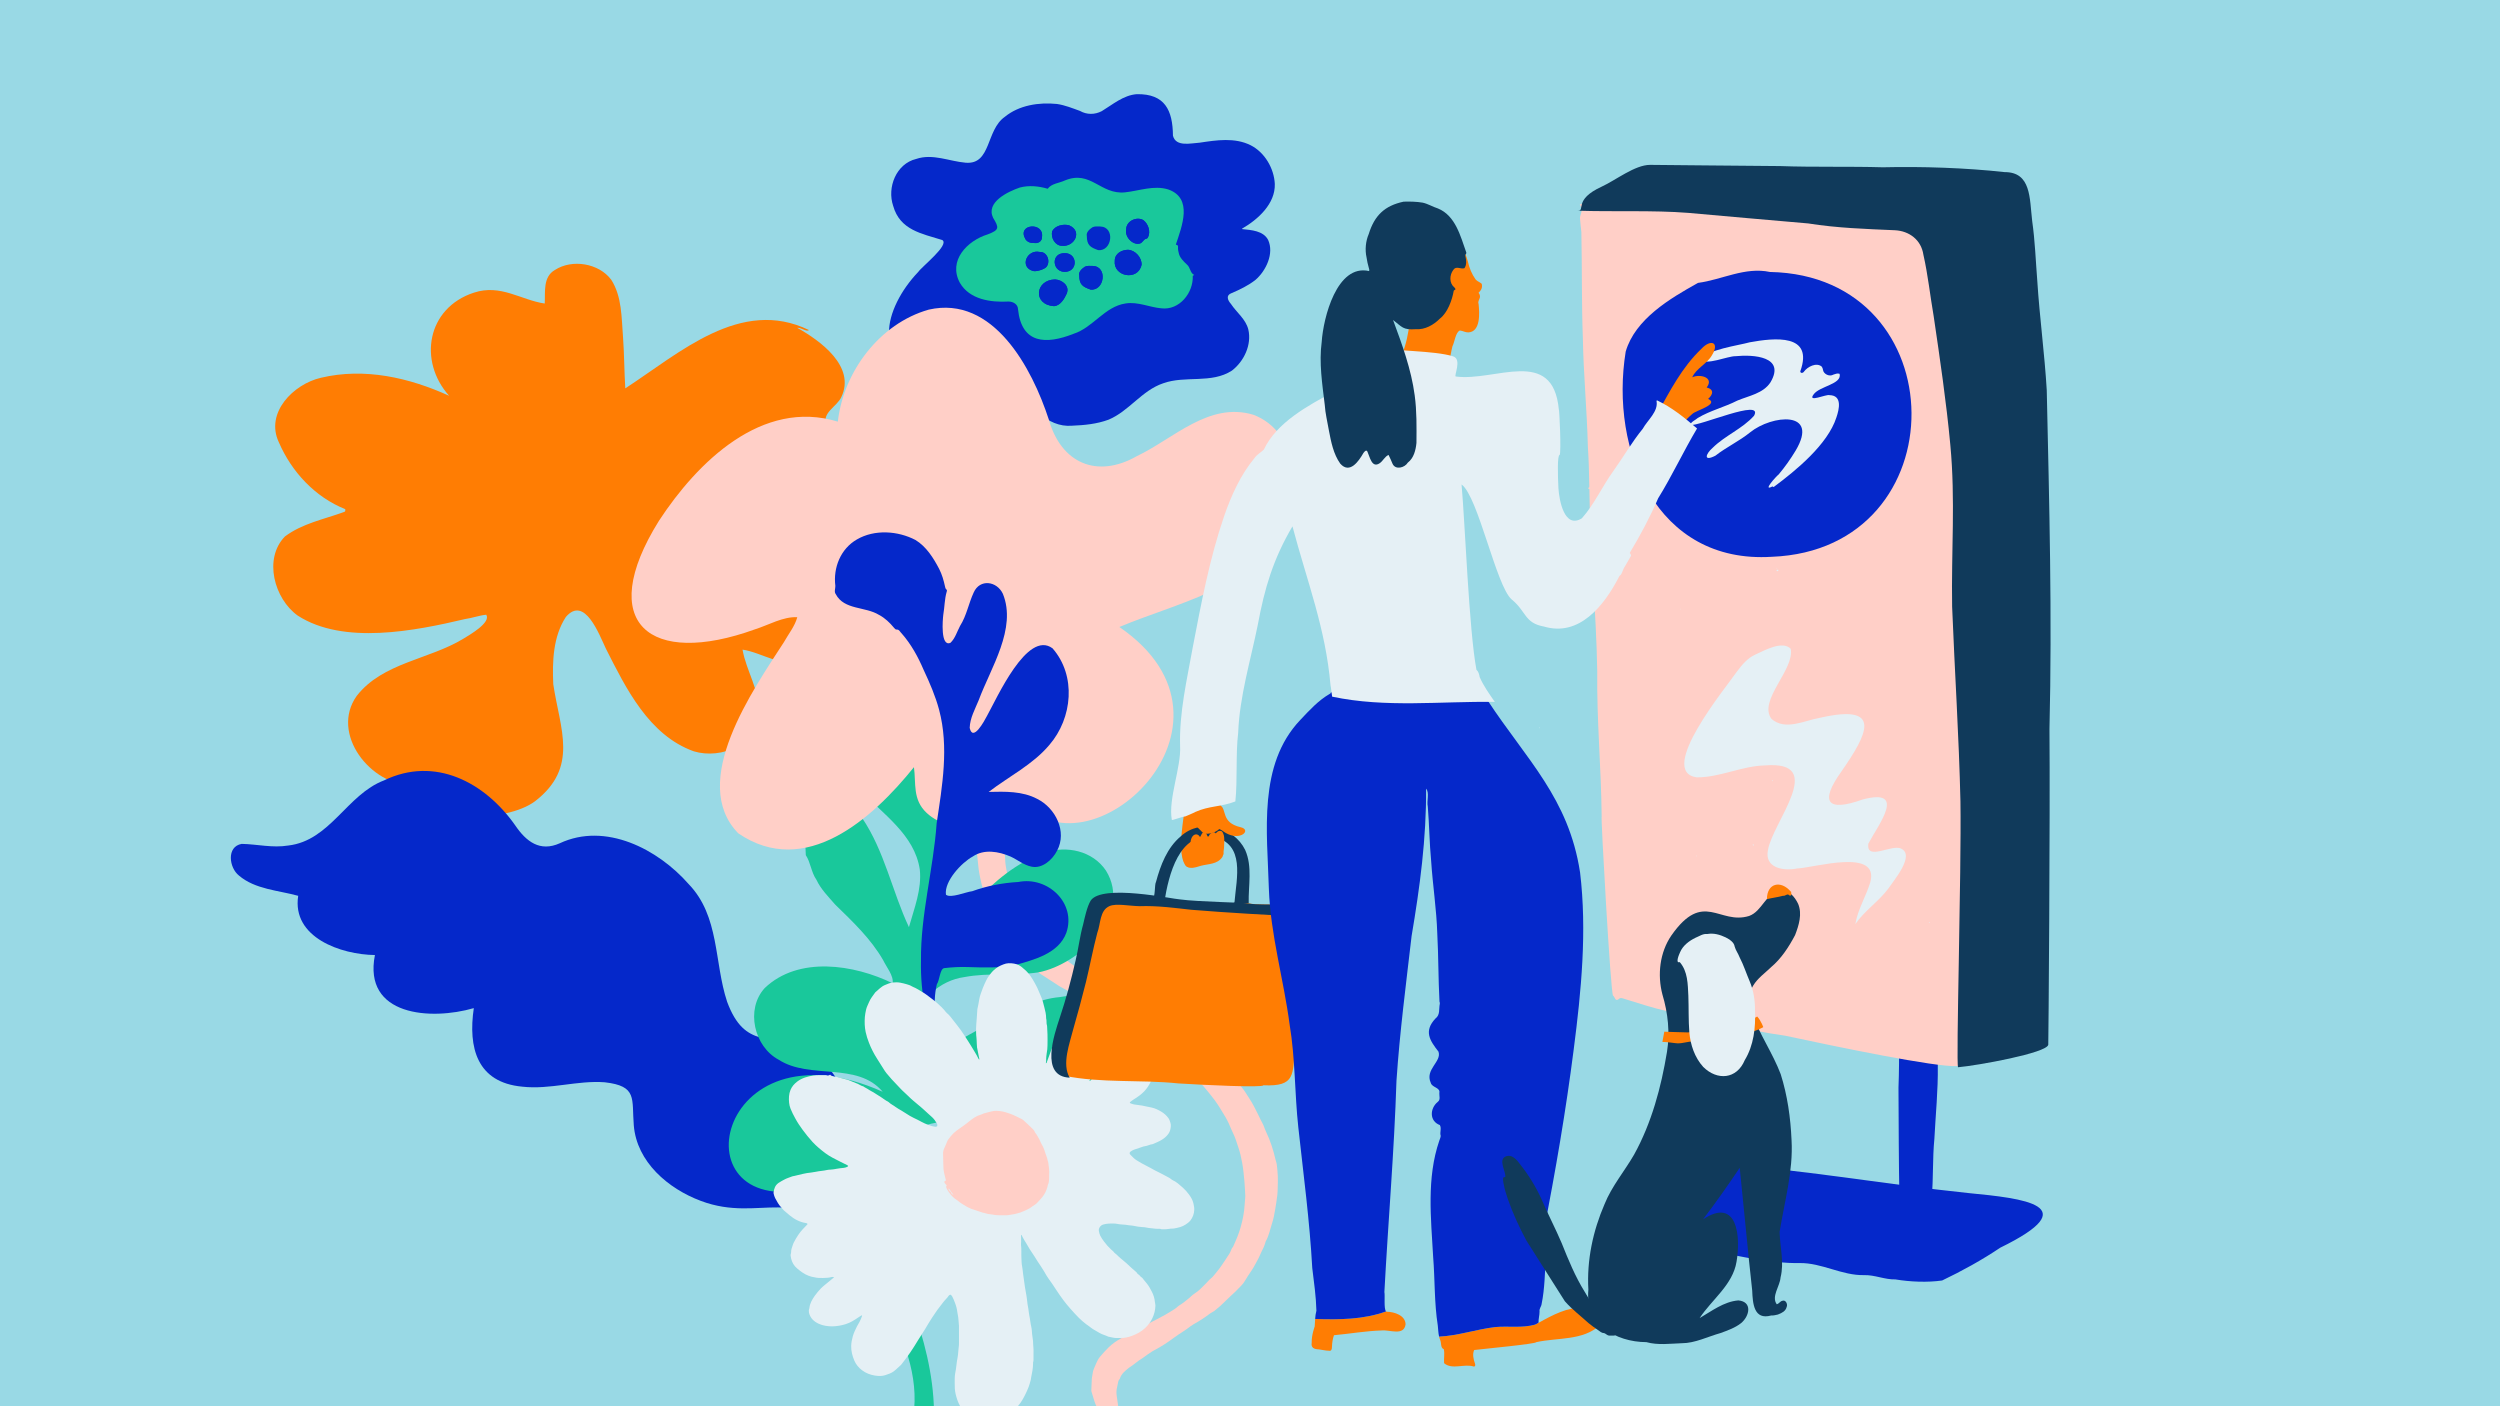 <?xml version="1.0" encoding="UTF-8"?><svg id="Lager_1" xmlns="http://www.w3.org/2000/svg" width="2592" height="1458" viewBox="0 0 2592 1458"><defs><style>.cls-1{fill:none;}.cls-2{fill:#0528ca;}.cls-3{fill:#fff;}.cls-4{fill:#ffcfc7;}.cls-5{fill:#e5f0f5;}.cls-6{fill:#ff7d03;}.cls-7{fill:#103a5b;}.cls-8{fill:#19c89b;}.cls-9{fill:#99d9e5;}</style></defs><rect class="cls-9" x="-10.23" y="-13.41" width="2613.73" height="1489.71"/><path class="cls-2" d="m1998.01,1318.52c-1.11.81-2.02.88-3.14.6-4.09-1.09-8.33-1.53-12.52-2.06-3.73-.82-9.68.68-10.92-4.13-3.18-22.99-1.29-46.54-2.1-69.75-.74-38.44-.77-76.89-.99-115.3.62-16.67.78-33.53.4-50.21-.2-8.23,1.12-16.88-.52-24.81-5.5-.38-11.2.64-16.74.96-.73.09-1.83.12-2.18-.63-.27-1.13-1.43-3.43.31-3.81,1.2.43-.08,2.87,1.82,2.75,5.57-.51,11.16-.81,16.75-1.1-.27-3.78,1.36-4.33,1.98-.34,53.07,3.71,40.91-34.04,38.93,54.26.39,25.28-2.25,50.57-3.54,75.87-2,20.17-.94,40.9-2.78,61.11-.51,25.61-6.32,50.98-4.76,76.59Z"/><path class="cls-2" d="m1772.4,1288.66c-1.11.81-2.02.88-3.14.6-4.09-1.09-8.33-1.53-12.52-2.06-3.73-.82-9.68.68-10.92-4.13-3.18-22.99-1.29-46.54-2.1-69.75-.74-38.44-.77-76.89-.99-115.3.62-16.67.78-33.53.4-50.21-.2-8.23,1.12-16.88-.52-24.81-5.5-.38-11.2.64-16.74.96-.73.09-1.83.12-2.18-.63-.27-1.13-1.43-3.43.31-3.81,1.2.43-.08,2.87,1.82,2.75,5.57-.51,11.16-.81,16.75-1.1-.27-3.78,1.36-4.33,1.98-.34,53.07,3.71,40.91-34.04,38.93,54.26.39,25.28-2.25,50.57-3.54,75.87-2,20.17-.94,40.9-2.78,61.11-.51,25.61-6.32,50.98-4.76,76.59Z"/><path class="cls-2" d="m1665.79,1263.76c25.66-11.91,49.12-25.51,73.27-39.69,10.39-6.84,22.79-17.46,35.3-17.95,91.71,5.76,177.66,21.65,266.7,30.86,56.47,5.48,122.68,12.66,32.86,56.6-19.25,12.91-39.53,24.09-60.35,34.04-15.18,2.15-32.88,1.46-48.45-1.14-10.93.31-21.24-4.71-32.29-4.44-22.98.59-44.01-12.88-66.97-12.5-30.73.45-60.29-6.89-90.32-12.47-19.15-4.59-39.24-1.6-58.27-6.58-17.61-3.65-36.56-.63-52.68-10.07-10.4-8.79,3.33-8.34,1.21-16.66Z"/><path class="cls-4" d="m1637.94,211.85c7.83-.9,11.32-8.67,13.83-8.6,10.93-2.57,21.25-6.15,31.32-11.13,18.02-11.85,38.87-14.39,59.87-15.66,35.76-.74,71.61-2.35,107.26-.69,72.24-1.62,144.34-4.75,216.15,5.32,30.2-1.13,34.48,22.34,37.02,48.62,3.22,20.38,4.53,36.89,6.25,57.52,4.6,54.5,9.25,111.4,8.75,166.29-.79,57.96,6.64,117.9,5.69,175.99-.69,46.9-3.91,93.67-2.66,140.79.46,67.57-.4,135.72-3.03,203.37-.38,11.03-.78,24-1.25,35.01-.41,4.4.64,12.18,2.5,16.25,1.74,14.61-6.97,39.02-2.5,42.51,4.69,3.66.08,7.96-1.25,13.75-4.16,2.91-1.63,4.54-6.25,6.7-3.75.19-9.6,4.96-12.2,1.02-26.39,1.24-42.13,14.94-68.56,16.41-22.15,1.23-123.03-19.71-178.16-31.53-41.17-5.55-81.15-17.66-121.87-25.22-15.71-3.76-31.09-8.64-46.5-13.5-1.83-.69-3.33-.18-4.59,1.19-3.27,2.02-3.41-2.79-5.36-4-2.44-1.49-12.9-187.52-11.8-185.59-.47-50.42-5.21-100.41-4.58-150.68-1.04-62.86-7.6-125.72-8.16-188.79-.43-.29-.83-.56-1.22-.83-.18-.77.66-.6,1.08-1.28.01-.28.06-.86.05-1.44-.25-13.45-.53-26.9-1.46-40.27-.94-37.81-4.56-75.34-5.22-113.04-1.35-36.64-.76-73.15-1.54-109.71-.42-4.84-1.22-9.71-1.45-14.65.28-4.61,3.9-7.52-.18-14.11Z"/><path class="cls-2" d="m1837.04,577.28c-119.71,7.55-168.12-110.14-151.52-212.73,9.78-33.74,45.94-55.07,74.98-71.25,24.95-3.27,48.58-16.83,74.57-11.32,194.17,3.66,196.57,287.68,1.97,295.31Z"/><path class="cls-7" d="m2123.66,1083.14c-1.19,8.58-73.49,21.64-93.53,23.38-2.31-3.45,3.56-201.17,2.46-275.68-1.53-67.47-5.97-134.6-8.62-201.84-.97-57.61,3.54-110.48-1.88-167.8-4.15-44.76-10.75-89.13-17.28-133.54-3.67-21.15-5.88-42.59-10.63-63.57-2.24-15.28-14.6-24.72-29.74-25.39-29.97-1.3-59.93-2.28-89.74-7.05-41.36-3.61-82.94-7.19-124.29-10.94-36.32-2.88-78.38-1.01-114.64-2.26,8.55.29-5-11.25,25.01-25.01,14.42-6.61,34.33-22.51,50.01-22.51s89.29,1.05,135.04,1.25c33.9,1.26,72.15.23,106.28,1.25,40.69-.95,85.92.56,126.28,5,27.68-.04,25.79,27.07,28.59,50.75,2.96,20.66,3.65,41.52,5.31,62.33,2.41,37.66,7.55,75.2,9.79,112.98,2.61,117.36,5.69,234.34,2.81,351.27.8,89.22-1.02,326.14-1.23,327.37Z"/><path class="cls-5" d="m1763.82,372.47c6.08-10,38.32-14.24,50.33-17.58,25.71-4.66,66.57-9.21,52.39,30.09.08,2.41,2.96,1.87,3.86.26,3.75-5.07,12.91-9.82,18.39-5.12.7.94,1.08,2.13,1.27,3.28.46,4.35,6.68,7.52,10.83,4.98,2.06-.58,4.03-1.69,6.41-.83,2.73,10.88-20.88,12.71-26.97,21.4-6.75,8.92,13.26-.52,16.51.74,13.38.24,10.09,14.49,7.12,23.14-8.99,27.96-41.8,54.91-65.05,72.13-.35-.18-.79-.41-1.26-.65-11.06,5.94,4.22-10.8,6.5-12.45,6.5-7.75,12.35-16.01,17.53-24.63,25.2-42.24-24.8-37.14-47.18-18.95-11.24,9.09-24.57,15.26-35.97,24.16-12.68,6.53-10.3-1.72-2.79-8.21,12.9-12.74,30.69-19.63,42.82-33.17,10.65-18.78-57.85,11.49-65.82,9.48-.39-2.78,5.53-5.27,7.51-7.19,12.77-7.68,27.71-11.22,40.99-18.02,11.94-5.04,26.75-7.32,34.33-18.86,16.09-26.98-17.63-29.02-36.09-27.19-8.35-.2-31.31,10.19-35.68,3.18Z"/><path class="cls-5" d="m1811.97,1098.37c-1.36.73-2.21-.7-.66-1.11.28.1.85.68.66,1.11Z"/><path class="cls-3" d="m1798.54,1035.78l.19-.08-.2-.06v.15Z"/><path class="cls-5" d="m1817.06,875.99c.35-.3.56-.48.76-.66.46.52.88.86.16,1.4-.28-.22-.55-.44-.92-.75Z"/><path class="cls-5" d="m2000.3,956c.97.99.28,1.47-.54.44.13-.11.26-.21.54-.44Z"/><path class="cls-5" d="m1758.69,887c.21.17.34.28.46.38-.56.95-1.22.39-.46-.38Z"/><path class="cls-5" d="m1837.68,809.96c-.28-.21-.47-.35-.65-.49.66-.84,1.42-.47.65.49Z"/><path class="cls-5" d="m1767.57,944.99c-.1.12-.2.24-.3.35-.51-.34-.16-.58.3-.35Z"/><path class="cls-5" d="m1742,631.17c.17.07.34.14.5.21-.14.75-.99.41-.5-.21Z"/><path class="cls-5" d="m1974.35,890.38c.27-.08.52-.3.67.06-.27.07-.54.33-.67-.06Z"/><polygon class="cls-5" points="1798.54 1035.78 1798.54 1035.63 1798.74 1035.7 1798.54 1035.78"/><path class="cls-5" d="m1841.89,591.35c.27-.94,2.01-.95,1.96.06-.32.96-1.74,1.25-1.96-.06Z"/><path class="cls-5" d="m1842.56,589.15c-.13.11-.25.22-.38.32-.1-.18-.2-.37-.31-.55.37-.25.54-.2.68.23Z"/><path class="cls-5" d="m1923.61,958.11c2.54-15.19,11.01-28.63,15.49-43.31,9.76-35.96-57.72-15.11-75.89-14.36-13.84,2.85-34.03-.34-30.19-19.06,4.73-29.12,61.97-93.02-2.95-87.8-24.22.52-46.99,12.6-71.07,12.38-41.53-6.21,30.74-93.41,41.87-109.71,5.23-6.91,10.87-13.92,18.96-17.53,9.43-4.28,28.07-14.92,36.77-6.08,4.34,21.56-34.14,53.66-19.92,72.71,14.44,12.61,34.36,1.52,50.55-1.19,65.67-14.95,48.8,17.08,22,55.64-22.96,31.99-14.86,42.35,21.99,29.1,46.55-12.32,16.11,26.31,5.9,45.76-2.64,18.57,24.74.16,34.01,5.24,14.73,6.93-7.85,33.13-13.41,41.49-10.06,13.45-24.6,22.83-34.12,36.72Z"/><path class="cls-6" d="m1769.48,401.75c8.12-10.61-7.09-14.26-14.98-10.57,4.17-9.39,15.36-13.9,20.46-22.87,8.28-13.57-1.29-17.04-10.83-6.77-20.23,19.21-32.83,43.86-46.09,67.91l24.04,13.05c3.51-4.93,7.92-9.37,12.45-13.26,3.33-3.68,28.43-9.92,16.46-15.69,5.22-4.54,6.34-9.82-1.51-11.81Z"/><path class="cls-2" d="m1287.84,237.52c9.6,1,21.95,1.68,26.97,11.26,6.38,14-2.18,31.96-13.09,41.38-7.45,5.87-16.11,10.03-24.8,13.75-6.12,2.12-4.18,7.27-.71,11.17,5.85,8.86,15.34,15.75,18.03,26.46,3.73,15.86-4.43,33.11-17.04,42.74-21.28,13.78-48.29,4.83-71.17,13.1-22.18,7.41-35.48,28.93-56.7,37.75-12.02,4.48-25.17,5.75-37.9,6.24-13,1.15-24.64-4.54-34.26-12.89-6.14,2.5-11.08,7.89-17.66,9.39-19.87,5.09-42.93,4.11-53.42-16.28-4.11-9.29-2.1-19.87-1.04-29.64.37-7.31,5.44-13.24,6.62-20.1-12.71,2.86-25.05,7.88-38.12,8.67-1.09-.1-2.1.02-2.86,1.04-70.04-1.57-54.3-62.44-18.67-99.61,3.67-5.48,32.88-28.26,24.9-33.09-21.35-6.69-43.83-10.3-50.88-35.36-6.55-19.21,3.14-43.77,23.9-48.72,17.09-5.8,34.22,2.47,51.26,3.93,26.68,2.18,20.86-33.89,40.61-47.59,14.84-12.16,35.43-15.19,53.95-13.33,8.34,1.19,16.06,4.39,23.92,7.21,7.14,4.06,15.35,4.01,22.6.25,11.4-6.91,22.49-16.59,36.34-17.61,29.15-.49,37.26,16.64,37.49,43.05,2.99,11.93,18.65,7.76,27.68,7.24,17.55-2.64,36.29-5.56,52.76,2.6,14.67,7.36,24.4,24.04,25.16,40.2.64,20.5-17.44,36.84-33.96,46.34.03.14.06.29.09.43Z"/><path class="cls-8" d="m1086.24,195.69c4.04-5.5,11.93-5.81,17.77-8.56,26.88-11.19,36.85,14.89,62.37,12.3,14.87-1.58,29.85-7.6,44.77-3.04,26.05,9.09,14.22,38.29,7.97,57.22,2.31.77,2.35.87,2.24,3.39-.08,1.9.38,3.75.82,5.56.93,4.52,4.91,8.44,8.38,11.69,3.64,2.9,3.3,8.93,7.63,10.82-.51.3-.95.56-1.53.9.78,17.59-13.89,36-32.54,33.7-12.37-1.07-24.34-7.06-37.13-5.04-21.69,3.22-33.66,24.98-53.98,31.48-28.57,11.3-53.87,10.46-57.54-25.61-.11-5.13-5.22-7.86-9.81-7.87-18.48,1.01-40.28-1.97-50.48-19.43-12.38-22.95,7.52-43.6,28.94-50.22,11.99-4.58,11.88-6.71,5.55-17.13-7.82-16.16,15.24-27.14,27.62-31.39,9.48-2.53,19.6-1.52,28.94,1.24Z"/><path class="cls-2" d="m1080.38,245.34c.09,5.33-4.47,7.51-9.11,6.46-3.29.33-6.81-1.34-8.36-4.33-8.4-15.31,19.27-17.59,17.47-2.13Zm-8.88-8.4c-8.33-1.21-10.62,10.12-2.79,12.68,3.42,1.17,6.92-.79,9.28-3.14,1.96-4.17-2.1-9.26-6.5-9.54Z"/><path class="cls-2" d="m1071.5,236.93c4.4.28,8.46,5.37,6.5,9.54-2.36,2.35-5.87,4.31-9.28,3.14-7.83-2.56-5.54-13.89,2.79-12.68Z"/><path class="cls-4" d="m1034.84,777.25c-.38.06-.79.12-1.1.32-1.04.66-2.16,1.03-3.31,1.33l-13.49-1.46c-.88-.7-1.93-.88-2.86-.31-1.16.71-.99,1.95-.52,3.14,1.55,3.89,1.46,8.09,2.2,12.13.05.25.02.52,0,.78-.53,6.71-.39,13.44-1.28,20.15-.5,3.78-1.38,7.61-.88,11.52.16,1.26-.16,2.58-.25,3.88-.33,4.37-.58,8.73-.58,13.12,0,4.66-.51,9.33-1.05,13.97-.45,3.88-.2,7.73-.05,11.59.1,2.57.34,5.13.55,7.7.7,8.58,1.31,17.16,2.4,25.72.74,5.8,2.09,11.41,3.38,17.06.31,1.37,1.07,2.64,1.47,4,.55,1.85.88,3.77,1.43,5.61.4,1.34.67,2.71,1.5,3.95.7,1.04,1.11,2.35,1.39,3.6,1.26,5.59,3.45,10.85,5.69,16.07,2.14,4.97,4.29,9.98,6.94,14.69,2.9,5.15,6.12,10.13,10.17,14.53,1.99,2.17,3.74,4.55,5.76,6.72,4.32,4.64,8.86,9,13.85,12.92,4.37,3.44,8.56,7.1,13.2,10.19,6.24,4.16,12.53,8.23,18.86,12.25,2.17,1.38,4.54,2.43,6.78,3.71,4.35,2.5,8.7,5.01,13.16,7.3,5.52,2.83,10.68,6.3,16.27,9.03,4.26,2.08,8.16,4.9,12.29,7.28,2.46,1.42,5.13,2.48,7.57,3.93,7.79,4.64,15.5,9.4,23.26,14.09,5.41,3.27,10.83,6.5,15.91,10.28,1.03.77,1.97,1.67,2.99,2.46,2.87,2.21,5.7,4.46,8.64,6.56,5.6,3.97,10.64,8.61,15.74,13.17,2.88,2.57,5.75,5.15,8.57,7.78,4.15,3.86,8.34,7.68,12.33,11.74,4.28,4.36,8.19,9.01,12.03,13.72,3.82,4.69,7.49,9.53,10.67,14.71,2.03,3.3,4.08,6.58,6.03,9.92,1.23,2.12,2.38,4.3,3.41,6.53,1.57,3.4,2.85,6.94,4.54,10.28,2.34,4.65,3.73,9.64,5.4,14.51,1.8,5.23,3.05,10.67,4.03,16.15,1.16,6.47,1.8,13,2.36,19.53.43,4.96.62,9.94.89,14.91.04.77-.08,1.55-.15,2.33-.2,2.46-.46,4.91-.59,7.37-.4,7.65-1.99,15.06-4.02,22.43-1.96,7.14-4.9,13.84-7.93,20.53-1.89,1.89-2.21,4.61-3.57,6.78-1.3,2.07-2.61,4.15-3.99,6.16-2.92,4.24-5.61,8.69-8.95,12.59-2.16,2.52-3.99,5.37-6.67,7.47-1.71,1.34-3.06,3.13-4.62,4.68-3.92,3.91-7.61,8.05-12.4,11.02-1.96,1.21-3.56,3-5.36,4.48-3.28,2.69-6.51,5.43-10.19,7.58-.77.45-1.42,1.12-2.13,1.69-.71.57-1.36,1.22-2.13,1.7-3.5,2.2-6.95,4.49-10.56,6.48-5.77,3.18-11.65,6.14-17.48,9.21-4.09,2.16-8.21,4.3-12.4,6.23-5.76,2.66-10.96,6.28-16.48,9.34-4.36,2.42-8.48,5.37-12.14,8.93-3.15,3.06-6.02,6.32-8.84,9.66-1.61,1.9-2.8,4.02-3.74,6.32-.78,1.91-1.66,3.77-2.46,5.67-.75,1.79-1.35,3.61-1.52,5.58-.14,1.67-.69,3.3-.8,4.97-.26,4.13-.39,8.27-.52,12.41-.02.63.18,1.28.38,1.89,1.36,4.31,2.44,8.7,4.15,12.9.65,1.6,1.4,3.04,2.72,4.25,1.27-.02,2.39-.34,3.23.01,4.12,1.73,8.43,2.36,12.83,2.56.98.04,2.05-.28,2.96-.7,1.1-.52,1.81-1.52,1.73-2.81-.09-1.41-.29-2.81-.48-4.22-.3-2.16-.66-4.32-.95-6.49-.21-1.53-.46-3.06-.51-4.6-.05-1.41.04-2.84.25-4.24.25-1.65.71-3.26,1.03-4.89.4-2.02.52-4.13,2.17-5.67,1.52-5.17,5.51-8.32,9.46-11.48,1.11-.88,2.39-1.55,3.53-2.4,2.28-1.69,4.5-3.47,6.79-5.14,1.35-.98,2.89-1.7,4.18-2.73,3.22-2.58,6.75-4.73,10.16-7.03.53-.36,1.14-.59,1.71-.9,7.17-3.82,13.98-8.19,20.48-13.09,3.5-2.64,7.27-4.9,10.92-7.34.96-.64,1.89-1.33,2.84-2,2.11-1.5,4.1-3.21,6.35-4.45,6.01-3.3,11.73-7.01,17.16-11.2,1.3-1,2.97-1.52,4.27-2.53,4.28-3.31,8.32-6.89,12.09-10.79,3.14-3.25,6.63-6.15,9.86-9.31,2.09-2.05,4.09-4.22,6.16-6.28,2.89-2.89,4.59-6.51,6.77-9.83,2.68-4.08,5.6-8.05,7.77-12.4,1.43-2.87,3.23-5.54,4.43-8.55,1.24-3.11,2.9-6.05,4.29-9.1.64-1.4,1.08-2.9,1.59-4.36.17-.49.16-1.06.41-1.49,3.49-5.99,4.63-12.81,6.76-19.27,1.46-4.42,2.25-8.99,3.05-13.55.88-5.07,1.64-10.17,2.29-15.28.32-2.55.33-5.14.39-7.72.1-3.87.29-7.75.13-11.61-.17-4.24-.6-8.47-1.1-12.68-.19-1.64-.93-3.22-1.3-4.85-2.29-10.1-5.47-19.88-9.98-29.23-1.34-2.77-2.07-5.85-3.6-8.5-1.62-2.81-2.86-5.77-4.29-8.66-2.93-5.89-5.81-11.81-9.48-17.27-2.51-3.74-4.62-7.75-7.67-11.14-1.89-2.1-3.36-4.57-5.18-6.75-3.37-4.05-6.59-8.23-10.55-11.77-2.78-2.49-5.24-5.33-8.01-7.83-3.15-2.85-6.63-5.35-9.72-8.26-3.78-3.55-7.9-6.65-11.99-9.8-7.06-5.43-14.07-10.93-21.39-15.99-4.23-2.93-8.48-5.89-13.02-8.4-4.29-2.38-8.33-5.22-12.51-7.81-5.27-3.27-10.68-6.28-16.15-9.19-6.16-3.28-12.34-6.53-18.3-10.12-5.18-3.12-10.43-6.13-15.61-9.26-6.64-4.01-12.92-8.56-19.45-12.72-5.57-3.55-10.85-7.49-16.21-11.31-7.37-5.25-14.2-11.15-20.96-17.13-2.79-2.47-5.51-5.02-8.43-7.36-2.88-2.31-5.24-5.32-7.35-8.43-2.1-3.09-4.14-6.22-6.18-9.34-.57-.86-1.1-1.75-1.59-2.66-3.29-6.14-6.99-12.04-10.46-18.06-2.68-4.65-5.34-9.38-6.3-14.9-.82-4.68-2.48-9.2-3.6-13.83-.76-3.13-1.33-6.31-1.79-9.5-.36-2.54-.61-5.14-.56-7.7.08-3.65-.82-7.16-1.15-10.74-.49-5.28-.93-10.53-.37-15.84.29-2.69.11-5.43.25-8.14.31-5.95.48-11.91,1.61-17.79.1-.49.16-1,.18-1.5.19-3.88.25-7.77.59-11.64.38-4.27.41-8.48-.36-12.71-.34-1.88-.16-3.86-.28-5.79-.22-3.34-.55-6.67-.74-10.01-.08-1.41.07-2.84.12-4.26l2.09-10.56-7.19-.78c.01-.18.04-.36.04-.54.04-1.14-.91-1.97-2.01-1.8Z"/><path class="cls-6" d="m357.94,527.88c-31.21-12.42-55.68-38.71-68.87-69.43-14.38-30.5,15.23-60.26,43.7-66.79,45.17-10.73,91.43-.16,132.88,18.69-32.31-36.13-22.94-91.05,25.66-106.92,27.85-9.21,48.79,7.68,73.47,11.27.66-12.26-1.97-27.54,10.51-34.78,17.87-11.57,45.48-7.1,58.4,10.05,11.33,17.64,10.62,39.5,12.26,59.58,1.28,17.58,1.28,35.78,2.34,53.11,56.17-36.53,119.62-94.8,190.36-60.5-2.03,2.37-8.17-2.72-12.11-2.29,23.92,13.33,60.86,40,45.75,71.81-4.47,9.95-20.87,16.39-15.32,29.04,8.32,13.83,23.81,23.23,34.16,35.62,13.19,15.29,20.81,40.18,7.56,57.58-34.77,39.54-91.13,13.83-134.68,8.58,7.85,6.93,18.97,10.99,28.17,16.41,2.96,2.33,9.28,2.22,9.76,6.6,15.47,19.61,43.96,29.86,53.63,55.18,8.9,22.05,2.31,55.82-22.69,63.74-21.79,8.59-42.09-7.74-63.04-10.92,3.85,21.95,17.63,41.88,17.02,65.05-.32,33.22-39.17,49.09-67.57,40.38-46.44-16.63-70.17-65.04-91.09-106.39-6.96-14.64-22.1-55.64-41.56-32.84-13.26,20.37-14.07,46.13-13.02,69.69,7.05,46.79,26.64,86.03-18.76,121.23-29.66,22.31-112.17,24.29-126.83-16.35-43.48.43-86.17-53.6-58.15-92.84,26.9-34.46,74.79-37.5,110.41-59.16,6.58-4.03,29.04-16.82,23.85-24.95-7.37.73-14.59,3.48-22,4.5-51.89,12.27-126,27.07-173.44-3.57-24.38-17.42-35.73-59.02-13.29-82.06,17.92-13.44,40.29-17.77,60.98-25.27,1.71-.64,1.67-.74,1.55-3.05Zm466.43-188.32l-.03-.15-.22.06.26.08Z"/><path class="cls-2" d="m491.23,1045.23c-44.44,12.91-114.99,8.32-102.51-55.04-35.1-.45-86.27-18.12-79.55-61.41-20.53-5.69-44.57-6.64-61.4-20.97-10.25-8.04-13.18-30.07,2.81-32.87,16.12.32,31.97,4.4,48.25,1.7,43.54-5.01,60.82-52.94,99.34-67.52,52.72-25.52,104.5,1.86,135.95,46.55,11.42,16.88,25.69,27.87,46.24,18.64,47.42-22.18,101.77,5.99,133.66,42.34,32.2,33.42,26.25,80.81,39.85,121.98,18.67,50.42,45.79,31.8,83.02,50.14,38.94,22.07,52.02,71.11,43.09,113.02,5.35,3.69,9.27-3.68,19.14,3.35,26.52,22.46,21.23,64.33,11.73,94.19,11.27,8.76,13.21,25.47,14.22,39.04-.38,5.56,5.37,4.75,9.24,5.76-2.87,3.66-6.49-.54-9.54,1.48-1.16,1.19-.19,2.88-.18,4.35.64,3.87-5.95,3.72-4.72.24,5.18-10.74-9.69-13.78-14.96-20.71-12.17-10.43-21.13-23.99-30.4-36.85-46.46-69.08-84.83-23.79-147.9-47.55-33.81-12.63-66.47-40.32-69.5-78.36-2.23-27.73,4-40.7-30.13-44.61-28.52-2.15-56.86,7.81-85.49,4.55-47.01-4.35-56.28-40.43-50.25-81.43Z"/><path class="cls-8" d="m1060.2,833.22c-19.78,6.52-44.61,9.87-57.51,28.38-25.99,35.83-43,79.53-42.94,124.03,17.95-3.09,36.45-36.85,50.35-49.6,20.36-21.83,44.44-42.49,73.21-51.94,22.51-7.78,49.6-1.91,63.31,18.5,28.04,45.01-27.21,97.25-69.88,105.54-25.49,3.91-51.35.09-76.78,4.89-26.23,3.61-45.94,23.51-55.35,47.4-5.13,10.68-29.48,87.36,1.67,54.76,26.66-25.02,58.43-44.3,91.75-59.05,19.21-9.8,38.62-20.39,60.5-22.31,67.42-12.16,105.29,40.92,62.26,97.52-35.24,46.87-105.64,32.56-156.77,32.15-70.14-7.16-84.88,30.7-82.8,93.22-1.82,33.75,12.28,64.57,23.78,95.44,12.91,35.44,22.63,72.61,23.34,110.31-.61.92-1.26,1.89-1.9,2.85-1.73.06-20.5-1.84-18.63-4.49,1.84-20.94-2-41.97-8.7-61.84-8.41-29.25-23.81-55.83-32.99-84.5-6.91-27.47-8.06-56.25-7.72-84.68-.14-5.75,1.81-20.86-7.33-19.21-15.95,6.62-30.79,16.29-47.56,20.7-144.89,38.02-103.64-177.55,71.69-99.33-26.46-31.39-75.58-12.32-107.85-33.22-25.53-13.59-34.63-52.33-14.48-74.33,35.08-33.47,92.62-24.45,132.56-4.97,1.47-7.54-6.54-16.99-9.77-23.93-12.82-22.25-31.5-39.87-49.73-57.63-7.02-8.09-14.92-15.95-19.48-25.77-5.4-7.6-6.03-18.1-11-25.49-.34-17.18-4.69-36.44,4.9-52.22,15.69-18.42,43.47-4.18,53.4,13.56,23.34,34.38,31.28,76.43,48.63,113.32,5.43-19.37,13.53-39.41,11.24-59.95-5.52-36.05-38.23-57.04-61.19-81.83-19.58-19.54-34.78-50.96-18.18-76.87,34.98-32.71,79.55,15.15,91.73,48.54,3.15-1.3,1.7-9.72,2.07-12.96.68-10.33-.95-20.56-.42-30.88-.59-38.72,8.06-59.42,36.1-84.83,11.44-3.89,24.85-10.5,36.77-3.31,23.05,12.29,15.71,42.42,9.15,62.65-14.38,39.12-46.48,70.79-55.77,112.01.63.66,1.24.37,1.65-.15,5.86-9.46,11.7-18.93,18.38-27.84,19.38-22.84,43.15-44.8,72.34-53.68,14.57-4.45,31.57,2.97,37.06,17.5,4.79,18.28-7.94,35.03-21.28,46.2-9.14,9.49-22.54,10.85-33.85,16.41-16.71,9.67-17.28,9.08-8.02.86.33.31.55.46.87.05-.27-.15-.55-.02-.83,0Zm57.93-41.98c1.83-1.4,2.96-5.37,2.19-7.76-.52,2.55-2.52,5.36-2.19,7.76Zm2.46-9.86c1.55-.81,1.26-6.68.08-7.03-.16.07-.36.36-.32.48.62,2.28-.09,4.19.23,6.55Zm-4.31,14.04q1.71-1.96,1.27-3.3c-.57,1.2-1.11,2.06-1.27,3.3Zm4.5-22.27c.41-.85.41-1.06-.3-1.51-.48.68-.34.88.3,1.51Zm-30.51-19.06c-.31-.08-.59-.15-.86.06.29-.02.57-.04.86-.06Zm-4.07.94c-.39-.31-.58-.04-.95.06l.95-.06Z"/><path class="cls-4" d="m947.55,795.43c-42.72,53.19-112.65,116.05-182.14,68.54-51.82-53.26,15.49-148.89,47.33-198.13,4.65-8.4,11.5-16.75,13.88-25.93-14.83-.74-29.67,8.12-43.85,12.58-108.85,39.37-166.11-5.98-99.5-112.63,39.7-60.64,106.8-126.78,185.39-102.7,5.94-51.87,43.28-101.67,94.31-116.15,66.84-15.14,107.08,60.6,124.47,114.07,12.77,45.32,50.03,61.31,91.14,37.91,38.33-18.23,74.89-56.71,120.81-42.99,46.4,17.25,54.27,84.24,30.61,122.84-36.21,58.11-110.39,72.42-169.43,97.23,147.63,101.22-34.92,267.14-103.32,177.99-25.35,22.28-67.58,41.45-96.52,14.74-14.77-13.83-10.85-30.57-13.15-47.39Z"/><path class="cls-2" d="m1024.98,821.06c17.03-.41,35.14-.93,50.5,7.28,18.9,9.45,31.15,33.88,20.48,53.68-4.73,9.32-15.27,18.82-26.33,16.56-8.12-1.61-14.57-7.14-21.9-10.52-12.19-5.26-27.41-8.01-39.1-.07-11.68,6.29-29.88,25.83-27.87,39.67,4.98,3.98,20.59-2.95,27.23-3.64,15.2-5.51,31.49-8.68,47.69-9.56,30.58-6.23,60.47,21.88,49.89,52.65-8,21.54-33.33,27.91-53.25,33.5-16.01,3.25-32.22,2.51-48.45,2.05-8.43-.34-16.78.12-25.16,1.13-4.27,1.05-4.52,12.7-7.36,16.6-10.45,43.13,18.26,83.62,49.96,110.12,3.94,3.76,8.74,6.44,12.73,10.22,2.95,2.81,6.91,4.39,9.54,7.55.69,4.24-.69,8.91-.05,13.35.72.41,1.39.8,2.26,1.3-2.32,2.14-5.35,4.58-6.25-.07-17.64-6.52-30.74-21.73-43.04-35.39-9.1-10-13.12-23.37-20.15-34.74-15.94-30.23-22.14-62.67-21.49-96.67-.49-47.91,12.86-94.71,16.24-142.45,5.83-38.79,12.86-78.96,2.57-117.63-3.83-14.35-9.75-27.97-16.05-41.42-5.84-13.61-12.89-26.53-22.69-37.7-1.66-1.45-2.63-4.34-5.19-4.14-1.14.17-1.9-.75-2.62-1.58-4.49-5.38-9.45-10.33-15.76-13.61-14.26-8.84-36.13-4.97-44.83-21.46-1.95-2.53-.37-5.8-.46-8.61-2.36-18.93,5.45-38.46,22.36-48.17,18.29-10.65,42.44-9,60.8.61,11.19,6.84,18.49,18.52,24.47,29.93,2.94,5.71,4.71,11.95,6.07,18.23.24,1.09.39,2.25,1.44,3.09.63.5.68,1.52.32,2.28-2.27,7.71-2.15,15.88-3.53,23.78-.66,5.26-3.07,33.72,7.38,29.28,4.92-4.55,6.88-11.74,10.01-17.57,6.8-10.69,8.84-23.32,14.12-34.63,6.39-14.39,24.02-11.88,30.25,1.35,14.65,36.02-12.62,76.77-25.06,110.32-3.77,9.28-9.04,18.47-9.34,28.72,3.31,15.02,15.26-7.33,17.88-12.33,10.17-18.07,41.67-89.57,67.99-70.2,24.92,28.41,20.71,72.37-3.25,100.17-17.22,20.47-42.03,32.7-63,48.78Z"/><path class="cls-5" d="m1015.48,1098.37c-.26-1.18-.53-2.37-.76-3.55-.52-2.63-1.02-5.27-1.53-7.91-.05-.27-.16-.52-.18-.79-.17-2.6-.41-5.2-.44-7.8-.02-1.71-.32-3.38-.44-5.07-.16-2.33-.11-4.67-.13-7-.03-3.23.47-6.42.64-9.64.17-3.31.43-6.62.67-9.94.06-.88.35-1.75.52-2.62.47-2.46,1.02-4.9,1.37-7.38.61-4.32,2.42-8.24,3.81-12.3.96-2.78,2.4-5.35,3.6-8.03,1.06-2.37,2.66-4.46,4.21-6.55,2.22-3,4.97-5.41,8.09-7.4,1.66-1.06,3.52-1.69,5.33-2.47,3.64-1.56,7.35-1.48,11.07-.86,3.52.58,6.65,2.1,9.25,4.63,1.03,1,2.24,1.82,3.26,2.83,3.6,3.58,6.36,7.77,8.76,12.21,1.02,1.89,2.11,3.76,3.01,5.72,1.35,2.93,2.5,5.96,3.82,8.9,1.6,3.54,2.4,7.33,3.37,11.04.97,3.7,1.9,7.49,1.86,11.39.78,2.51,0,5.22.95,7.71.03.08.02.18.03.27.15,2.87.32,5.74.43,8.62.13,3.69,0,7.37.01,11.06.01,2.97-.31,5.89-.86,8.81-.35,1.84-.4,3.74-.54,5.62-.06.81.02,1.63-.03,2.44-.04.66-.19,1.32-.3,2.07,1.07-.16.99-1.03,1.14-1.49,1.51-4.69,3.59-9.16,5.09-13.86.65-2.03,1.79-3.91,2.74-5.84.63-1.29,1.27-2.58,1.96-3.84.82-1.5,1.64-2.99,2.56-4.43,1.21-1.89,2.4-3.81,3.81-5.55,1.23-1.52,2.3-3.16,3.82-4.46,1.5-1.29,2.83-2.78,4.23-4.18,1.03-1.02,2.15-1.86,3.53-2.41.99-.39,1.89-1.02,2.83-1.54.24-.13.47-.29.72-.37,3.89-1.29,7.86-1.97,11.94-1.38,1.32.19,2.62.67,3.85,1.2,3.89,1.67,6.42,4.13,8.63,7.77,1.61,2.65,2.34,5.55,3.2,8.48,1.13,3.84.83,7.68.74,11.51-.05,2.12-.7,4.24-1.21,6.33-.59,2.44-1.22,4.87-2,7.25-1.69,5.12-3.78,10.08-6.37,14.82-1.42,2.59-2.87,5.17-4.34,7.73-.35.61-.89,1.12-1.31,1.7-.21.29-.39.63.12,1.06,1.44-2.08,3.71-3.23,5.48-4.94,1.67-1.61,3.65-2.85,5.16-4.66.91-1.08,2.1-1.96,3.27-2.79.99-.71,1.77-1.42,1.89-2.74.04-.42.58-.86.99-1.17.56-.43,1.18-.83,1.83-1.11,3.42-1.48,6.2-3.93,9.07-6.18,3.06-2.4,6.54-3.65,10.17-4.71,2.65.21,5.27-.73,7.97-.12,1.45.33,2.99.25,4.51.55,4.09.82,7.27,2.97,9.79,6.17,1.04,1.33,1.94,2.79,2.8,4.24,1.85,3.11,2.69,6.53,2.22,10.08-.36,2.73-.81,5.52-2.06,8.05-1.76,3.57-3.85,6.88-6.62,9.8-3.26,3.43-7.06,6.08-11.05,8.53-1.43.88-2.73,1.97-3.99,2.89-.04.76.33,1.05.75,1.19,1.18.41,2.36.9,3.58,1.11,2.73.46,5.49.72,8.22,1.16,2.03.33,4.02.83,6.04,1.25,1.32.28,2.63.55,3.95.82,3.57.74,6.8,2.35,9.9,4.17,2.94,1.73,5.49,3.98,7.53,6.76,1.03,1.4,1.49,3.02,2.03,4.65.87,2.63.46,5.12-.16,7.63-.34,1.38-.92,2.68-1.77,3.88-1.86,2.62-4.2,4.67-6.91,6.32-3,1.83-6.25,3.15-9.47,4.52-2.89.25-5.41,1.91-8.31,2.18-1.05.1-2.07.56-3.1.89-2.72.89-5.47,1.74-8.15,2.75-1.24.47-2.43,1.19-3.5,1.99-1.06.78-1.13,2.14-.19,3.08,2.1,2.08,4.03,4.33,6.64,5.9,3.36,2.04,6.69,4.09,10.27,5.77,2.92,1.37,5.66,3.11,8.52,4.61,3.73,1.94,7.57,3.67,11.22,5.75,1.92,1.1,4.01,1.96,5.74,3.4.41.34.84.72,1.32.93,4.19,1.84,7.45,4.95,10.81,7.92,2.36,2.09,4.46,4.47,6.31,7,2.01,2.75,3.82,5.71,4.58,9.1.5,2.26,1.02,4.55.92,6.9-.18,4.15-1.57,7.9-4.12,11.15-1.34,1.7-3.18,2.9-4.96,4.11-3.42,2.33-7.36,3.11-11.34,3.93-1.89.39-3.77.1-5.59.49-2.06.44-4.11.42-6.18.42-.98,0-1.98.11-2.92-.37-.3-.15-.71-.17-1.06-.15-2.71.18-5.39-.18-8.06-.51-1.86-.23-3.74-.27-5.58-.78-1.2-.33-2.49-.36-3.74-.42-3.15-.16-6.23-.64-9.3-1.34-1.56-.36-3.2-.36-4.8-.56-1.15-.15-2.29-.41-3.44-.53-2.77-.29-5.6-.25-8.29-.84-2.97-.64-5.91-.46-8.86-.4-2.03.04-4.1.42-6.06.96-2.96.8-5.11,3.95-4.6,6.74.3,1.64.68,3.3,1.44,4.87,1.07,2.21,2.52,4.14,3.94,6.09,2.17,2.97,4.61,5.73,7.33,8.24,1.09,1.01,2.39,1.86,3.2,3.18.13.22.38.38.6.53,1.41.96,2.55,2.21,3.77,3.38,1.87,1.79,3.91,3.39,5.89,5.06.89.75,1.85,1.44,2.67,2.26,3.06,3.04,6.31,5.87,9.58,8.66.41.35.84.74,1.08,1.2.4.75.92,1.32,1.68,1.69.16.08.27.23.42.33,1.02.7,1.46,1.92,2.66,2.56.96.51,1.57,1.7,2.32,2.6,1.09,1.3,2.2,2.6,3.26,3.92,2.08,2.6,3.63,5.54,5.14,8.49,1.7,3.31,2.78,6.8,3.1,10.52.11,1.24.58,2.42.55,3.71-.12,4.64-1.2,9.01-3.2,13.21-1.84,3.86-4.36,7.19-7.46,10.08-1.97,1.84-4.1,3.47-6.48,4.8-2.36,1.32-4.79,2.44-7.31,3.37-3.91,1.45-7.92,2.31-12.11,2.19-2.43-.07-4.87.23-7.28-.37-1.56-.39-3.16-.65-4.74-.97-.09-.02-.19-.01-.26-.05-2.96-1.49-6.27-2.16-9.14-3.87-2.23-1.33-4.54-2.53-6.73-3.92-1.51-.95-2.89-2.13-4.34-3.19-.87-.64-1.79-1.21-2.65-1.87-2.65-2.01-5.17-4.17-7.54-6.51-3.13-3.1-6.05-6.39-8.98-9.68-2.63-2.95-5.1-6.03-7.46-9.16-2.47-3.28-4.78-6.71-7.06-10.14-2.63-3.95-5.16-7.96-8.03-11.76-1.71-2.27-3.06-4.83-4.5-7.32-2.15-3.72-4.69-7.22-7.03-10.84-2-3.09-3.8-6.3-5.94-9.28-2.94-4.09-5.1-8.65-7.88-12.83-1.09-1.63-1.85-3.48-2.78-5.27-.22.19-.42.28-.42.37.02,2.32.09,4.64.1,6.97,0,1.07-.27,2.16-.13,3.2.61,4.58.16,9.19.43,13.76.17,2.85.08,5.72.72,8.57.54,2.44.63,4.97.97,7.46.64,4.7,1.33,9.39,1.98,14.08.58,4.17,1.62,8.25,2.04,12.45.33,3.29.79,6.58,1.44,9.82.47,2.38.5,4.82,1.04,7.17.88,3.84,1.06,7.79,2.02,11.63.62,2.5.58,5.16.88,7.75.25,2.13.57,4.25.86,6.38.04.27.09.54.09.8,0,3.96.71,7.88.48,11.86-.11,1.89,0,3.79-.02,5.69-.01,1.34.14,2.7-.36,4.01-.15.4-.08.89-.08,1.34-.02,5.05-1.01,9.97-2.04,14.89-.16.79-.16,1.61-.38,2.38-.65,2.33-1.23,4.7-2.09,6.96-1.02,2.68-2.21,5.31-3.48,7.88-1.99,4.02-4.14,7.99-7.07,11.4-2.03,2.37-3.87,4.93-6.47,6.81-2.6,1.89-4.95,4.15-7.95,5.42-2.55,1.08-4.97,2.52-7.74,3-1.67.29-3.37.44-5.06.68-2.39.34-4.76.28-7.18.09-3.26-.26-6.43-.61-9.45-1.91-.25-.11-.5-.22-.76-.28-3.52-.83-6.33-2.87-8.94-5.26-1.12-1.03-2.25-2.05-3.43-3.02-1.71-1.41-2.79-3.3-3.83-5.16-2.12-3.77-3.4-7.88-4.41-12.09-.89-3.72-1.02-7.45-.96-11.23.03-1.71-.06-3.43.02-5.14.08-1.7.12-3.43.48-5.08,1.19-5.52,1.36-11.19,2.54-16.71.41-1.91.46-3.9.66-5.86.23-2.23.46-4.46.67-6.69.07-.72.07-1.44.07-2.16,0-5.96.06-11.92-.03-17.87-.03-2.33-.52-4.64-.59-6.97-.07-2.43-.81-4.74-1.08-7.12-.39-3.42-1.27-6.66-2.51-9.87-.85-2.18-1.67-4.35-2.8-6.41-.45-.82-.97-1.5-1.99-1.96-.52.34-1.32.58-1.66,1.12-1.58,2.55-3.95,4.42-5.71,6.82-2.01,2.75-4.2,5.36-6.2,8.11-1.84,2.54-3.58,5.15-5.28,7.79-2.43,3.78-4.79,7.59-7.03,11.49-2.41,4.2-5.36,8.09-7.78,12.29-2.47,4.29-5.24,8.39-7.96,12.51-2.92,4.42-6.27,8.53-9.48,12.74-2.6,2.16-4.84,4.71-7.6,6.73-2.54,1.86-5.39,2.77-8.27,3.76-2.6.9-5.25,1.13-7.96.95-1.16-.08-2.32-.21-3.47-.41-4.76-.82-9.21-2.52-13.05-5.43-3.47-2.63-6.27-5.88-8.03-9.98-2.13-4.94-3.4-10.02-3.28-15.41.08-3.34.81-6.57,1.66-9.78.97-3.67,2.73-7,4.34-10.39.73-1.53,1.78-2.91,2.53-4.44,1.07-2.16,2.16-4.32,2.83-6.61-.48-.59-.87-.21-1.21,0-2.04,1.32-4.06,2.65-6.08,3.98-4.16,2.75-8.65,4.73-13.53,5.8-4.4.97-8.86,1.53-13.35,1.18-5.05-.39-9.9-1.58-14.2-4.47-2.2-1.48-4.08-3.36-5.26-5.64-1.3-2.52-2.3-5.3-1.18-8.27.06-.17.09-.35.11-.52.47-4.83,2.86-8.79,5.55-12.67,1.8-2.59,3.9-4.92,5.98-7.26,1.42-1.6,3.17-2.91,4.81-4.3,2.33-1.96,4.71-3.88,7.06-5.82.75-.62,1.47-1.26,2.25-1.93-.8-.24-1.91-.35-2.53-.17-3.14.92-6.38.86-9.59,1.02-.27.01-.54-.1-.81-.08-3.64.27-7.15-.46-10.65-1.3-1.04-.25-2.05-.62-3.05-1-4.43-1.69-8.17-4.53-11.72-7.52-3.19-2.68-5.35-6.19-6.26-10.39-.4-1.86-.87-3.66-.1-5.53.13-.32.13-.71.12-1.06-.07-2.2.66-4.22,1.36-6.25.38-1.1.69-2.23,1.19-3.27,1.44-2.99,3.19-5.8,5.03-8.57,2.56-3.84,5.83-7.05,9-10.34.17-.18.31-.39.45-.57-.27-.76-.84-.97-1.49-1.07-6.59-.98-12.21-4.01-17.27-8.2-1.93-1.6-3.88-3.19-5.73-4.88-.99-.9-1.72-2.08-2.66-3.03-2.82-2.86-4.6-6.41-6.49-9.86-.76-1.39-1.07-3.04-1.52-4.58-.12-.42-.1-.9-.05-1.35.46-3.87,1.72-7.33,5.07-9.7,1.83-1.3,3.85-2.26,5.79-3.37,2.68-1.53,5.63-2.29,8.44-3.44.65-.27,1.4-.29,2.09-.45,3.05-.72,6.09-1.47,9.14-2.18,1.3-.3,2.62-.59,3.94-.79,3.19-.48,6.43-.71,9.56-1.41,3.76-.85,7.63-.89,11.38-1.81,1.21-.3,2.49-.34,3.75-.39,2.16-.08,4.25-.5,6.37-.89,2.46-.46,4.96-.72,7.46-.96,1.29-.12,2.43-.61,3.58-1.1.28-.12.44-.51.75-.89-.33-.3-.54-.58-.83-.72-2.39-1.2-4.81-2.36-7.2-3.57-5.36-2.72-10.8-5.29-15.65-8.92-4.75-3.56-9.3-7.33-13.35-11.71-3.65-3.96-6.97-8.18-10.16-12.47-2.82-3.79-5.46-7.76-7.72-11.98-1.74-3.25-3.51-6.49-4.83-9.93-.77-1.99-1.32-4.14-1.51-6.25-.41-4.49-.31-8.95,1.48-13.27,1.47-3.54,3.87-6.22,6.81-8.51,2.51-1.95,5.35-3.37,8.32-4.37,2.79-.94,5.69-1.56,8.63-2.02,4.13-.64,8.27-.29,12.41-.39.36,0,.76-.04,1.07.1,1.4.64,2.63.18,3.84-.56,1.04,1.26,2.51,1.52,3.94,1.83.86.19,1.78.15,2.63.37,3.38.87,6.71,1.91,10.11,2.67,2.58.58,4.87,1.81,7.29,2.72,1.6.6,3.17,1.25,4.74,1.91,1.89.79,3.49,2.21,5.59,2.56.32.05.57.43.88.61,1.24.72,2.51,1.4,3.74,2.13,1.38.82,2.68,1.81,4.13,2.48,2.3,1.05,4.22,2.69,6.41,3.91,3.9,2.18,7.28,5.17,11.26,7.24,2.1,2.14,4.91,3.27,7.24,5.1,1.8,1.42,3.93,2.42,5.9,3.63,1.76,1.08,3.54,2.14,5.25,3.29,2.38,1.61,4.85,3.04,7.44,4.29,2.74,1.33,5.52,2.6,8.16,4.12,2.19,1.26,4.53,2.18,6.83,3.11,2.47.99,5.09,1.75,7.78,2.03.55.06,1.14-.36,1.62-.52.38-1.17.22-2.09-.31-3-1.31-2.26-2.76-4.36-4.69-6.21-3.17-3.03-6.58-5.78-9.72-8.83-1.73-1.68-3.7-3.13-5.53-4.71-3.18-2.75-6.54-5.34-9.46-8.36-2.69-2.78-5.75-5.14-8.35-8.01-2.95-3.25-6.07-6.35-9.04-9.58-1.94-2.11-3.81-4.31-5.61-6.55-1.06-1.32-1.94-2.77-2.85-4.2-2.22-3.49-4.38-7.02-6.63-10.5-3.42-5.3-6.26-10.87-8.53-16.76-1.39-3.61-2.59-7.25-3.39-11.05-1.08-5.15-1.22-10.3-.83-15.53.2-2.61.75-5.16,1.28-7.67.55-2.58,1.92-4.98,2.91-7.47,1.55-3.89,4.25-7.05,6.61-10.42,3.24-2.67,6.03-5.94,10.03-7.6,2.65-1.1,5.29-2.33,8.17-2.62,2.58-.26,5.18-.3,7.79.2,2.19.42,4.35.95,6.47,1.57,1.87.55,3.76,1.12,5.47,2.18,1.14.7,2.44,1.12,3.65,1.71,2.18,1.07,4.2,2.41,6.28,3.65,1.85,1.1,3.7,2.18,5.4,3.5,3.67,2.86,7.55,5.49,11,8.59,3.13,2.82,6.28,5.69,8.83,9.1.32.43.71.83,1.12,1.16,2.6,2.11,4.55,4.79,6.56,7.42,2.67,3.48,5.48,6.86,8.02,10.43,2.65,3.72,5.08,7.61,7.57,11.45,1.22,1.88,2.44,3.77,3.56,5.72,2.29,3.96,4.89,7.75,6.83,11.91.21.44.52.84.79,1.25.11-.04.23-.09.34-.13Z"/><polygon class="cls-5" points="1703.27 914.52 1703.06 914.42 1703.27 914.32 1703.27 914.52"/><path class="cls-3" d="m1595.79,754.86c.19-.2.37-.4.69-.75,0,.77-.2.98-.74.69,0,0,.05.06.05.06Z"/><path class="cls-6" d="m1230.08,828.47s-6.36,34.87-5.51,50.85c.84,15.98,4.92,20.94,10.65,20.22,5.73-.72,33.35-13.74,33.35-13.74,0,0-5.32-24.98-3.64-33.39,1.68-8.41.03-25,.03-25l-34.88,1.06Z"/><path class="cls-6" d="m1505.87,359.08c-2.19,7.97-6.94,42.12-11.56,43.37-7.23,2.18-27.29-6.04-34.69-5.78-3.57-1.15-7.65-22.67-6.56-27.72,9.58-23.01,9.75-48.23,10.94-72.68.03-10.12-1.36-20.17-2-30.22-.09-7.23-2.48-15.78,1.66-22.3,3-4.93,7.45-9.32,12.99-11.22,2.79-.68,5.24-3.1,8.08-3.11,8.79.46,17.2,5.46,22.37,12.5,7.19,8.17,11.73,18.64,14.77,29.09,1.35,6.58,4.13,13.25,8.04,18.72,1.79,2.08,4.4,2.69,6.37,4.53.87,4.05-.42,6.47-3.32,9.25,4.12,5.44-1.61,7.19.07,11.95.93,9.04,2.21,28.66-10.74,29.18-3.05.04-5.66-1.65-8.65-2-4.58,1.79-5.43,12.11-7.77,16.44Z"/><path class="cls-2" d="m1094.01,289.73c-20.85.29-23.53,26.14-1.3,27.7,6.49-.38,10.76-7.46,13.21-12.89,3.49-8.03-4.47-14.32-11.91-14.81Zm61.77-19.47c-1.87,16.56,24.09,21.56,27.8,4.27.35-7.5-6.56-15.19-14.1-15.55-6.55.11-13.72,3.94-13.7,11.28Zm-23.01,5.47c-2.65.05-5.58-.43-8,.85-3.02,2.06-6.68,5.11-5.79,9.1.06,9.37,3.5,11.65,11.71,14.54,14.52,1.63,18.04-24.14,2.09-24.49Zm34.88-37.78c-1.73,7.39,6.63,16.61,14.19,14.52,2.91-.79,3.68-4.48,6.68-5.03.87-.09,1.27-.7,1.68-1.35,3.06-5.94.32-14.01-4.85-17.91-7.09-4.08-17.92,1.25-17.71,9.77Zm-66.56,16.92c13.21,1.19,21.44-15.32,7.33-21.25-6-1.68-14.55.32-17.54,6.19-1.58,6.68,2.95,14.93,10.2,15.06Zm-23.17,6.36c-13.16-2.92-21.21,15.53-7.03,19.67,3,1.14,11.93-1.59,14.07-4.19,4.55-5.74.75-15.88-7.04-15.48Zm27.46,1.32c-17.19-1.65-14.73,21.63.81,19.12,11.29-2.03,10.39-18.01-.81-19.12Zm-24.99-17.2c1.8-15.46-25.87-13.17-17.47,2.13,1.54,2.99,5.06,4.66,8.36,4.33,4.63,1.05,9.21-1.13,9.11-6.46Z"/><path class="cls-2" d="m1094.01,289.73c7.44.49,15.41,6.78,11.91,14.81-2.44,5.43-6.72,12.51-13.21,12.89-22.24-1.57-19.54-27.42,1.3-27.7Zm.66,23.23c6.14-1.09,10.68-7.77,9.7-13.87-1.62-6.32-10.36-8.77-16.01-6.21-8.08,1.83-12.93,14.26-5.33,19.37,3.88,2.38,9.48,5.06,13.67,1.63-.61-.28-1.07-.49-2.04-.93Z"/><path class="cls-2" d="m1155.78,270.25c-.01-7.34,7.15-11.17,13.7-11.28,7.54.36,14.46,8.05,14.11,15.55-3.72,17.29-29.68,12.29-27.81-4.27Zm13.71,13.26s0-.05.01-.08c5.3,1.17,9.42-3.59,11.76-7.77,1.57-6.24-4.11-12.39-9.72-14.39-17.27-3.02-19.19,21.12-2.06,22.24Z"/><path class="cls-2" d="m1132.77,275.72c15.95.35,12.43,26.12-2.09,24.49-8.2-2.9-11.65-5.18-11.7-14.55-.88-3.99,2.77-7.03,5.79-9.1,2.43-1.27,5.35-.8,8-.85Z"/><path class="cls-2" d="m1140.61,234.82c15.95.35,12.43,26.12-2.09,24.49-8.2-2.9-11.65-5.18-11.7-14.55-.88-3.99,2.77-7.03,5.79-9.1,2.43-1.27,5.35-.8,8-.85Z"/><path class="cls-2" d="m1167.65,237.94c-.21-8.52,10.62-13.85,17.71-9.77,5.17,3.89,7.9,11.96,4.85,17.91-.41.66-.82,1.27-1.68,1.36-3,.54-3.77,4.24-6.68,5.03-7.56,2.09-15.91-7.12-14.19-14.52Zm20.86,7.6c4.85-13.56-11.61-24.44-18.4-9.64-2.49,6.82,3.62,16.86,11.34,14.37,2.88-.99,3.7-5.07,7.06-4.73Z"/><path class="cls-2" d="m1101.09,254.86c-7.25-.13-11.78-8.37-10.2-15.06,2.98-5.87,11.53-7.87,17.54-6.19,14.1,5.93,5.87,22.43-7.34,21.25Zm3.62-19.76c-15.88-1.25-14.89,18.18-2.49,17.7,4.8.29,7.75-1.07,10.48-5.33,3.7-5.44-2.02-12.23-7.98-12.36Z"/><path class="cls-2" d="m1077.92,261.22c7.78-.4,11.59,9.74,7.04,15.48-2.2,2.63-10.99,5.31-14.07,4.19-14.18-4.15-6.12-22.6,7.03-19.67Zm-.49,1.66c-10.09-1.69-17.28,12.22-6.5,16.34,5.12.56,12.86-1.72,13.87-7.56.72-4.55-2.87-8.49-7.36-8.77Z"/><path class="cls-2" d="m1105.38,262.54c11.19,1.11,12.1,17.1.81,19.12-15.55,2.5-17.99-20.77-.81-19.12Zm6.71,10.4c1.84-9.86-16.46-11.67-16.47-1.44-.91,4.94,5.82,10.3,10.6,8.07,3.22-.5,6.01-3.27,5.86-6.63Z"/><path class="cls-2" d="m1104.71,235.1c5.97.13,11.68,6.92,7.98,12.36-2.73,4.27-5.67,5.62-10.48,5.33-12.4.48-13.37-18.95,2.49-17.7Z"/><path class="cls-2" d="m1367.88,446.65c-.03.28-.06.55-.09.83.16-.27.32-.54.49-.83h-.4Z"/><path class="cls-7" d="m1207.24,934.95c4.42-27.85,15.14-72.46,51-67.36,33.19,7.35,23.75,42.94,21.68,67.82-.09.42-.51.73-1.14.95,4.96.53,9.65-.09,14.97-.09h-1.25,2.14c-.42-18.26,4.04-37.68-3.62-54.98-11.81-24.35-46.24-33.14-66.71-14.26-14.18,11.78-21.06,29.9-25.75,47.28-1.71,3.04-.56,15.51-3.45,17.37,4.27.57,7.81,4.16,12.13,3.27Z"/><path class="cls-6" d="m1360.14,967.14c-.61-2.47-.21-5.09-1.32-7.4-.42-1.17-.81-2.15-.07-3.35,1-2.3-4.53-2.27-5.95-6.07-14.01-17.8-38.81-10.21-58.15-13.65,0-.13,0-.27,0-.4h-.89c-5.32,0-10.01.62-14.97.09-3.79,1.34-15.75-.35-18.79-.08-17.58-.25-60.61-4.03-64.88-4.6-.44.28-.97.33-1.62.05-.86,0-32.91-5.69-49.31-.1-12.91,2.82-14.63,17.56-16.98,28.33-5.1,18.17-8.58,36.73-13.18,55.01-4.17,15.47-8.18,31.17-13.9,46.22-4.36,16.67-19.4,45.11,3.3,54.18,38.75,7.82,79.11,3.82,118.4,7.93,26.61,1.66,87.94,4.59,88.03,1.92,33.87,1.54,30.05-11.27,32.95-39.05,3.05-23.53,7.27-46.82,11.65-70.2,2.42-16.22,7.66-32.33,5.69-48.83Z"/><path class="cls-7" d="m1223.26,932.48c18.76,2.64,68.92,3.25,71.05,4.24,18.36,3.08,46.02-3.79,58.37,13.99-37.75-2.07-79.71-4.34-117.51-7.45-17.76-1.95-35.52-4.39-53.53-3.73-10.61-.17-24.36-3.14-31.3-.1-10.29,4.5-9.01,18.12-12.7,27.88-4.42,16.77-7.61,33.88-11.67,50.65-4.2,16.48-8.5,32.91-13.26,49.22-3.59,14.38-12.1,36.13-3.64,50.16-31.13-1.17-16.08-44.77-10.23-62.36,6.65-20.03,11.63-38.59,16.34-59.12,2.9-11.92,4.46-25.63,7.81-37.33,1.61-7.01,4.02-18.41,7.81-24.74,11.64-17.59,85.85-1.48,92.46-1.3Z"/><path class="cls-6" d="m1658.78,1373.92c10.1-11.62-6.75-17.56-16.24-18.51-17.26-.36-33.18,8.15-47.38,16.13,0-.08,0-.15,0-.22-1.21.83-2.44,1.56-3.73,2.08-13.72,3.74-27.44,1.25-41.16,2.49-19.82,2.33-38.55,9.02-58.22,9.88.3,1.28.68,2.54,1.22,3.74,1.23,2.85.18,8.12,3.63,9.29,1.15,4.84-.07,9.58.33,14.53,8.42,7.21,20.94.21,30.79,3.5,1.78.08,1.73-1.95,1.22-3.13-1.52-4.29-2.82-9.75-.8-14.01,12.15-1.47,63.76-6.28,64.39-8.15,21.92-4.9,48.35-1.32,65.97-17.61Z"/><path class="cls-6" d="m1363.56,1367.48c-.18,2.6-.27,5.22-.49,7.81-.02.35-3.29,8.54-3.1,16.83-.97,5.4,2.79,6.79,7.51,6.92,3.47.43,6.88,1.38,10.42,1.4,2.49.69,3.16-1.88,3.08-4.13.14-4,.74-8.23,2.08-11.96,16.54-1.49,32.98-4.46,49.43-4.92,8.18-.98,23.03,6.06,24.81-6.31-.12-9.3-11.56-12.97-19.38-13.11-.33,0-.6-.13-.85-.36-23.21,8.53-48.55,8.65-73.52,7.84Z"/><path class="cls-2" d="m1638.18,904.34c-11.78-76.75-55.47-116.79-95.83-178.16-2.82-4.98-107.05,3.31-162.47-8.44.08.62-.23,1.15-.88,1.47-12.06,6.88-21.43,17.24-30.89,27.26-44.13,46.43-34.2,116.47-32.55,175.03,1.66,47.63,15.34,93.81,21.55,140.89,5.89,35.27,5.1,70.98,8.98,106.43,5.3,48.58,11.79,97.09,14.46,145.82,1.81,14.74,3.93,29.52,4.3,44.29-.77,2.79-1.09,5.67-1.3,8.56,24.97.81,50.31.69,73.52-7.84-2.55-2.46-.92-16.93-1.74-20.06,3.93-73.14,10.2-146.03,12.54-219.12,3.36-50.17,9.91-100.12,15.68-150.02,8.58-50.67,15.39-101.41,15.01-152.77,3.76,4.22.44,12.85,1.77,18.44,1.55,18.82,1.7,37.86,3.49,56.61,1.65,25.13,5.59,50.04,6.35,75.16,1.27,23.48,1.03,47.15,2.29,70.59.27.72.54,1.62.34,2.29-1.17,5.38.58,11.44-4.52,15.23-12.18,13.01-6.11,22.52,3.13,34.31,3.68,10.39-14.36,18.51-7.98,32.39,1.32,5.01,10.12,4.74,8.87,10.46-.23,3.02,1.45,6.95-1.52,9.15-8.52,6.92-8.86,20.14,2.07,24.15,2.04,3.67-.35,7.4.88,11.17-.03,1.69-.97,3.41-1.48,5.03-13.29,38.82-8.59,80.55-6.36,120.5,1.92,23.69,1.09,47.55,4.81,71.19.43,3.79.49,7.73,1.34,11.42,19.68-.86,38.4-7.55,58.22-9.88,13.72-1.25,27.44,1.25,41.16-2.49,1.29-.51,2.52-1.25,3.73-2.08-.16-3.95,1.08-7.65,1.06-11.62-.51-2.86,1.84-5.06,2.13-7.72,3.37-16.33,3.33-33.41,4.47-50.09,1.6-11.66,1.06-23.49,3.09-35.16-.79-3.15-2.77-.08-2.93,1.6-.39,2.65-1.34,5.49-1.88,7.85-.02.24-.14.46-.62.56,12.32-62.62,23.07-125.53,31.15-188.75,7.85-60.79,13.9-122.55,6.57-183.65Z"/><path class="cls-4" d="m980.85,1230.46c.19-.34.41-.72.65-1.14-.22-.9-.98-1.44-1.55-2.12-.34-.4-.65-.86-.84-1.34-.23-.58.08-1.13.73-1.49.29-.16.6-.3.91-.45-.64-2.64-1.25-5.15-1.86-7.66-.62-2.54-.83-5.11-.82-7.73,0-4.05-.18-8.1-.3-12.15-.06-2.02.32-3.9,1.2-5.74,1.2-2.5,2.17-5.12,3.29-7.66.36-.81.83-1.6,1.39-2.29,1.59-1.95,3.09-4,4.91-5.71,2.02-1.9,4.26-3.6,6.56-5.14,3.51-2.35,6.85-4.88,10.14-7.52,3.49-2.81,7.12-5.44,11.58-6.61,1.47-.38,2.72-1.32,4.27-1.62,1.48-.29,2.93-.8,4.4-1.19,1.38-.36,2.74-.68,4.15-.93,2.43-.42,4.77-.3,7.21.01,3.78.48,7.39,1.58,10.88,2.89,4.1,1.54,8.01,3.62,11.94,5.58,1.02.51,1.85,1.41,2.71,2.2,2.83,2.62,5.69,5.23,8.42,7.95.86.86,1.72,1.83,2.09,3.09.12.41.45.77.73,1.11,1.33,1.6,2.14,3.52,3.28,5.23.25.37.48.77.64,1.19,1.06,2.66,2.46,5.14,3.79,7.66.54,1.03.99,2.12,1.38,3.22.83,2.37,1.43,4.83,2.42,7.12.77,1.76.84,3.66,1.53,5.42.35.89.27,1.95.45,2.92.92,4.82.78,9.69.58,14.54-.09,2.1-.21,4.31-1.23,6.3-.32.62-.3,1.4-.49,2.1-.78,2.86-1.91,5.57-3.51,8.1-2.07,3.28-4.82,5.97-7.43,8.77-1.19,1.27-2.85,2.1-4.29,3.13-.36.26-.72.51-1.07.79-1.42,1.11-2.95,2-4.6,2.74-3.1,1.39-6.14,2.93-9.47,3.77-1.12.28-2.23.67-3.36.88-2.37.45-4.76.82-7.15,1.2-.62.1-1.26.1-1.89.1-2.26.01-4.51-.02-6.77,0-2.79.03-5.53-.25-8.27-.85-1.48-.33-3.03-.16-4.52-.67-1.68-.58-3.48-.81-5.19-1.34-2.83-.87-5.62-1.86-8.43-2.8-1.02-.34-2.08-.61-3.06-1.04-1.63-.71-3.27-1.44-4.82-2.31-4.46-2.51-8.62-5.44-12.64-8.63-3.11-2.47-5.3-5.59-7.36-8.85-.57-.89-.87-1.95-1.33-3.01Zm2.21,2.17c.05-.22.11-.45.16-.67-.03,0-.06-.01-.09-.02-.02.23-.05.45-.07.68.41.55,1,1.04,1.2,1.66.36,1.11,1.17,1.37,2.11,1.54-.35.35-.49.81-.17,1.17.66.74,1.31,1.53,2.38,1.88-.75-1.01-1.5-2.02-2.25-3.03-.64-.92-1.25-1.86-1.92-2.75-.32-.42-.76-.77-1.34-.46Z"/><path class="cls-6" d="m1267.33,888.56c-5.15,7.71-14.58,7.01-22.47,9.15-2.9.83-6.74,2.4-9.76,1.84-1.45-.44-3.65-.3-4.58-1.05-2.63-2.11-1.81-3.6-1.57-4.19.61-1.01,4.15,2.36,3.81,1.36-.26-.76-.09-1.34.35-1.88,1.7-2.16,1.51-4.98,1.81-7.55.55-6.41-2.69-13.82,1.75-19.42,2.43-2.7,5.84-2.19,7.5,1.06,1.57-1.91,1.62-4.84,4.62-5.11,3.09,1.72,3.22,4.81,3.68,7.95.57-.66.32-1.28.4-1.83.33-2.33,1.08-4.38,3.45-5.4,1.51-1.26,3-.84,4.17.58,1.31-1.34,2.46-2.75,4.48-2.65,2.68-.24,3.42,3.24,4.05,5.23.92,5.4-.21,19.76-1.66,21.93Zm-15.81-1.65c2.47-2.76,1.95-6.16,1.33-9.57-.19.28-.33.39-.33.51.21,3.12-1.64,5.93-1,9.06Z"/><path class="cls-6" d="m1264.16,859.56c-3.87,3.8-15.02,7.55-18.52,2.27-2.09-2.44-9.64-8.29-9.1-11.56-.22-2.43,9.88-.43,11-2.36,1.82-1.75,15.25-11.57,17.52-12.89,7.3,3.71.38,17.81,21.22,22.64,11.74,2.72-.09,14.69-15.29,6.04-2.54-1.44-4.19-3.17-6.84-4.15Z"/><path class="cls-5" d="m1759.49,444.23c-12.92-11.22-26.25-21.95-41.67-29.24-.11.31-.21.61-.31.92,1.96,10.79-9.32,19.63-14.33,28.68-11.34,13.85-20.17,29.44-30.59,43.94-11.43,15.82-19.56,34.34-32.54,48.88-18.12,11.22-23.43-18.55-24.27-31.11-.66-12.75-1.25-34.97,1.29-34.55,1.74-3.21-.28-47.62-.89-47.39-6.21-65.36-66.29-28.46-106.79-34-2.36-.2,6.76-17.86-2.78-20.89-19.64-6.25-64.7-5.23-71.29-9.13,3.81,35.13-98.7,50.06-124.92,105.71-2.89,2.99-6.99,4.98-9.43,8.49-14.76,17.68-24.45,39.3-31.88,60.84-15.08,44.05-23.67,90.13-32.44,135.74-6.05,33.79-14.09,67.57-13.13,102.12,1.35,21.88-12.49,55.18-8.59,76.72.11,1.03,9.01-2.84,14.09-3.52,0,.02,8.75-3.64,10.22-4.58,14.52-6.53,26.7-5.11,41.58-10.92,2.32-21.74.26-49.43,2.92-71.06,1.45-37.93,12.8-74.79,20.3-111.85,7.09-38.33,15.96-68.23,35.99-102.3,15.13,57.12,34.34,105.53,39.45,164.75.81,3.85.93,7.75,1.66,11.6.02.08.01.15.02.22,55.42,11.74,112.41,4.65,168.67,5.44-5.81-8.36-11.76-16.65-15.73-25.8-.39-2.66-1.24-5.73-3.33-7.53-7.76-41.45-11.83-152.48-15.42-192.09,17.12,12.17,35.93,105.43,51.91,119.15,15.46,12.57,13.06,24.45,33.63,28.17,36.49,10.8,62.06-21.61,77.09-50.45.62-1.19,1.12-2.5,2.49-3.21,1.82-2.6,2.3-6.29,4.36-8.91,1.87-3.35,3.82-6.66,5.74-9.98,1.19-1.54.01-2.36-.82-3.9,10.99-18.3,20.99-36.95,29.43-56.58,14.56-23.49,26.15-48.63,40.32-72.38Z"/><path class="cls-7" d="m1419.46,281.03c.59-1.38-.18-2.51-.38-3.68-.93-3.42-1.77-6.87-2.23-10.4-1.8-7.89-.92-16.96,2.28-24.36,5.96-19.23,16.49-29.31,36.16-33.51,6.51-.19,13.31-.06,19.81,1.04,5.54,1.24,10.34,4.32,15.75,6.01,18.26,7.48,23.37,28.74,29.38,45.6.08.43.09,1.1-.16,1.32-1.19,1-.9,2.24-.58,3.38.92,3.82,1.21,8.31-1.16,11.65-3.96,1.28-8.59-2.75-11.51,1.71-4.09,5.4-4.41,13.82,1.16,18.3.62.51.99,1.14,1.07,2.01-.53.35-1.06.7-1.77,1.17-1.65,9.73-6.39,22.93-14.39,29.07-6.49,6.53-15.51,11.69-25.08,10.97-13.4.95-14.15-2.41-23.5-9.57,9.29,25.11,18.91,51.18,22.45,78.13,2.24,16.39,1.95,32.96,1.83,49.34-.74,7.4-2.71,15.69-8.97,20.45-3.14,5.26-12.72,7.91-15.79,1.25-1.42-3.07-2.54-6.27-4.16-9.24-3.92,1.63-5.75,6.33-9.33,8.67-8.05,5.33-10.07-6.67-12.51-11.89-1.04-2.79-3.3-.17-4.24,1.23-4.86,8.54-14.21,22.18-24.03,10.98-7.07-9.98-9.47-22.43-11.72-34.2-1.54-8.95-3.76-17.74-4.34-26.84-2.58-21.58-6.03-43.52-3.14-65.25,1.62-24.72,15.68-80.98,49.1-73.35Z"/><rect class="cls-1" x="-633.86" y="61.5" width="3647.17" height="1411.97"/><path class="cls-7" d="m1836.13,1002.87c10.73-8.98,18.52-21.08,25.01-33.34,3.91-10.14,7.59-21.91,3.17-32.43-3.34-7.08-10.11-15.46-18.86-13.84-14.96,2.88-18.28,21.47-31.99,26.42-31.06,9.54-47.34-27.25-80.58,20.23-12.07,17.56-14.67,40.86-9.27,61.22,5.79,19.25,7.91,39.62,4.73,59.43-6.03,36.68-15.97,73.74-34.07,106.48-9.9,17.2-23.15,32.76-30.64,51.35-12.09,27.85-18.57,58.3-16.8,88.71-3.5,35.64,28.07,54.28,60.15,54.44,12.04,3.32,24.51,1.54,36.72,1.11,13.45.06,27.12-6.9,40.18-10.55,7.37-2.72,15.14-5.41,21.35-10.35,8.78-7.33,11.88-22.15-2.92-23.49-15.13,1.23-27.98,11.31-40.16,18.35,12.71-19.28,34.34-34.46,38.26-58.34,4.63-26.38.82-67.64-34.75-44,13.27-17.38,25.97-35.49,38.08-53.5,3.12,32.12,6.33,64.22,9.64,96.38,1.01,10.27,2.32,20.66,3.3,30.95.57,13.3,1.64,30.84,19.72,25.79-.55-.05-1.09-.14-1.6-.31.51.17,1.05.27,1.6.31.04-.01.08-.02.12-.03,0,.01,0,.03-.01.04,2.09.15,4.41-.45,6.63-.95.2-.08.4-.16.62-.24,3.76-1.44,7.56-3.33,8.62-7.57,1.37-2.75-.85-7.7-4.22-6.53-2.53.39-3.56,3.12-6.03,3.64-5.86-7.97,3.34-18.85,3.93-27.71,3.96-15.74-.57-31.47-.97-47.23,5.08-31.72,14.23-62.95,12.38-95.31-1-22.99-4.25-46.27-11.24-68.3-8.3-21.87-21.83-41.1-29.82-63.09-4.78-9.34-4.36-19.86,1.31-28.8,4.62-7.62,12.06-12.81,18.4-18.91Z"/><path class="cls-6" d="m1725.54,1069.64s18.06.71,23.97.75c5.91.04,35.01-1.93,50.35-7.04,15.33-5.11,22.02-9.44,22.02-9.44,3.93,4.33,6.29,11.01,6.29,11.01,0,0-6.29,3.93-16.91,6.29-10.62,2.36-39.71,7.86-52.3,8.26-12.58.39-14.55,3.15-22.81,1.97-8.26-1.18-12.58-1.18-12.58-1.18l1.97-10.62Z"/><path class="cls-5" d="m1741.57,997.51c-4.99,1.65-.51-8.35.34-10.24,2.91-6.94,9.4-11.81,15.99-15,3.99-1.58,7.65-4.4,12.16-3.89,6.67-1.2,13.15.65,19.16,3.51,3.78,2.01,8.64,4.9,9.29,9.51,1.04,3.86,3.69,7.3,5.1,11.09,4.16,7.98,6.87,16.55,10.4,24.78,4.08,9.58,5.72,20.11,5.56,30.5.8,17.63-1.3,36.11-10.62,51.41-8.32,19.87-28.58,21.4-43.07,6.97-8.88-9.84-13.26-22.91-14.38-35.95-.98-12.58-.55-25.24-1.01-37.8-.61-12.05-.53-25.19-8.92-34.89Z"/><path class="cls-6" d="m1856.97,924.42c.3,1.78,1.02,5.28-1.97,3.82-1.67-2.4-4.12,1.13-6.35.5-5.57,1.54-11.22,2.13-16.7,3.51,0-16.81,14.5-19.85,24.65-7.9.12.02.24.04.36.06Z"/><path class="cls-7" d="m1582.41,1285.98c-7.39-13.93-14.11-28.35-19.22-43.22-.95-3.3-2.67-7.93-3.22-10.63-.63-3.71-2.12-7.54-1.41-11.29.75-.21,1.43-.4,2.16-.61.49-6.53-8.19-18.59,1.37-21.59,2.28-.45,4.4-.37,6.54,1,3.12,1.88,5.3,4.6,7.39,7.49,8.81,11.01,16.2,23.07,22.08,35.88,6.59,15.51,14.51,30.44,21.1,45.98,6.89,17.27,13.95,34.46,23.76,50.29,3.27,5.74,6.94,11.28,10.21,17.03,1.79,2.96,3.71,5.82,5.95,8.47.64.76,1.27.44,2.02-.09,1.78,1.81,3.42,3.48,5.12,5.22.71-.52,1.14-.91,1.62-1.52,1.26.16,1.98,1.22,2.7,2.19,1.64,2.51,3.41,4.92,5.46,7.13,1.12,1.2,1.36,2.82.96,4.37-1.61,3.77-5.74,2.51-8.94,2.65-1.78-.21-3.33-2.13-5.01-2.6-2.6.03-4.24-1.76-6.15-3.06-3.46-2.16-6.64-4.75-9.86-7.23-8.23-7.53-17.24-14.26-24.57-22.66"/></svg>